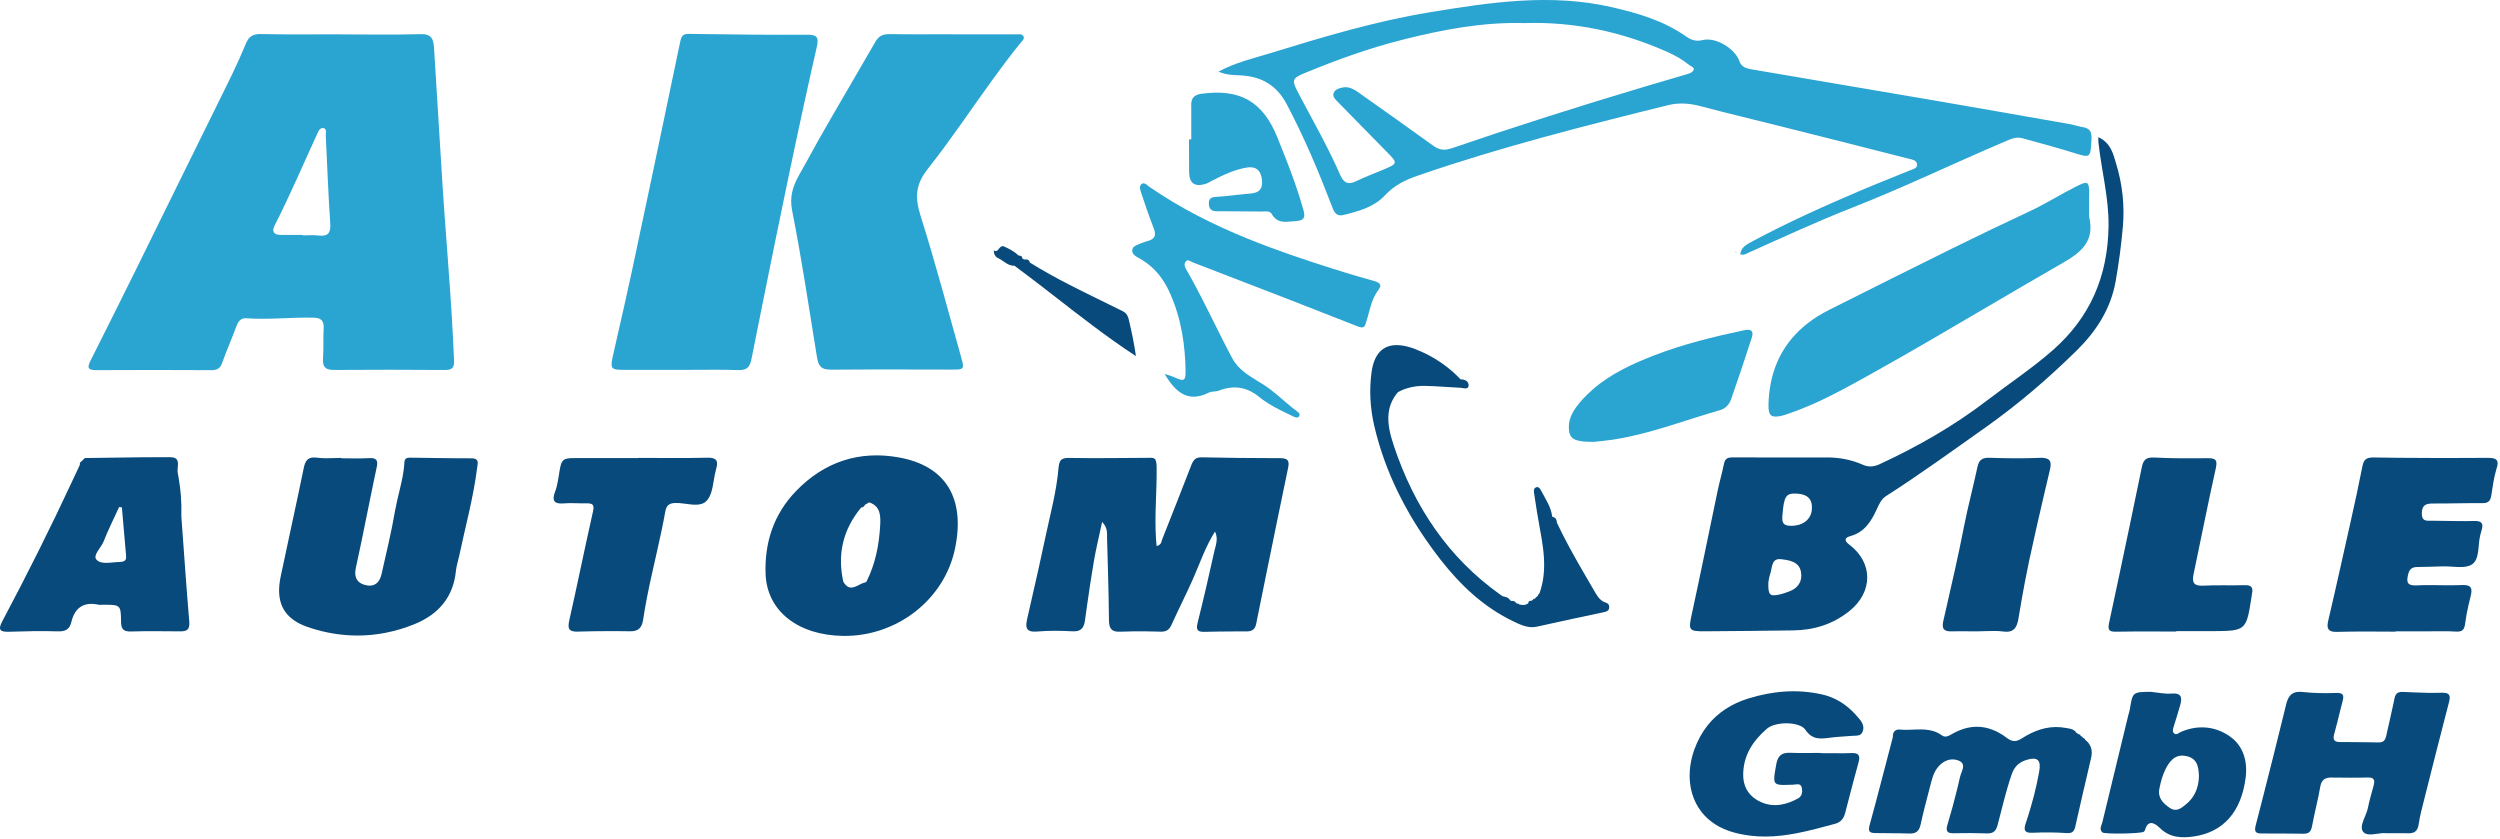 <svg xmlns="http://www.w3.org/2000/svg" width="834" height="280" viewBox="0 0 834 280" fill="none"><path d="M833.02 153.702C832.71 153.112 832.03 152.862 831.04 152.782C830.65 152.752 830.21 152.742 829.73 152.742C819.83 152.822 809.92 152.822 800.03 152.722C797.36 152.692 794.69 152.662 792.02 152.612C789.51 152.572 788.58 153.142 788.1 155.582C786.88 161.822 785.51 168.022 784.13 174.222C783.85 175.452 783.58 176.692 783.3 177.922C782.48 181.602 781.66 185.282 780.83 188.972C779.48 195.002 778.11 201.032 776.7 207.052C776.21 209.132 776.51 210.182 777.77 210.592C778.32 210.772 779.04 210.832 779.97 210.792C781 210.752 782.02 210.742 783.05 210.722C788.43 210.622 793.82 210.722 799.2 210.722V210.622C802.52 210.622 805.86 210.612 809.19 210.622C811.71 210.622 814.24 210.532 816.76 210.582C817.56 210.602 818.36 210.632 819.16 210.692C820.01 210.752 820.64 210.682 821.11 210.452C821.89 210.082 822.23 209.272 822.39 207.912C822.62 206.012 822.99 204.122 823.41 202.242C823.66 201.112 823.93 199.992 824.21 198.882C824.82 196.452 824.54 195.202 821.93 195.162C821.92 195.162 821.92 195.162 821.91 195.162C821.87 195.162 821.82 195.162 821.77 195.162C821.63 195.162 821.5 195.162 821.35 195.172C821.04 195.182 820.73 195.192 820.41 195.202C818.85 195.252 817.29 195.252 815.73 195.242C812.55 195.212 809.36 195.122 806.19 195.282C804.69 195.362 803.84 195.132 803.42 194.592C802.94 193.992 803.02 192.992 803.36 191.592C803.8 189.782 804.71 189.172 806.42 189.152C809.25 189.122 812.09 189.032 814.92 188.942C817.91 188.852 821.51 189.662 823.91 188.672C824.17 188.562 824.42 188.442 824.65 188.292C827.26 186.542 826.58 182.012 827.37 178.702C827.38 178.672 827.39 178.642 827.39 178.602C827.52 178.072 827.67 177.542 827.83 177.012C827.84 176.982 827.85 176.952 827.86 176.912C828.04 176.332 828.13 175.832 828.12 175.422C828.1 174.292 827.33 173.762 825.48 173.802C821.5 173.902 817.52 173.802 813.54 173.742C812.84 173.732 812.13 173.722 811.43 173.712C811.28 173.712 811.14 173.712 810.99 173.712C810.08 173.732 809.18 173.792 808.59 173.312C808.18 172.982 807.92 172.382 807.92 171.322C807.92 171.122 807.93 170.932 807.94 170.752C808.06 169.152 808.73 168.402 809.93 168.122C810.39 168.012 810.92 167.972 811.52 167.972C817.07 168.002 822.62 167.802 828.16 167.842C829.28 167.852 830.01 167.602 830.47 167.022C830.49 167.002 830.51 166.982 830.52 166.962C830.53 166.942 830.54 166.912 830.56 166.892C830.81 166.522 830.98 166.032 831.08 165.392C831.31 163.912 831.52 162.422 831.78 160.942C832.05 159.392 832.38 157.842 832.84 156.342C833.28 155.082 833.31 154.252 833.02 153.702Z" fill="#074A7B"></path><path d="M535.72 201.052C534.53 200.692 533.71 199.932 533.04 199.022C532.99 198.952 532.94 198.872 532.89 198.802C532.55 198.322 532.25 197.802 531.95 197.292C530.1 194.122 528.24 190.962 526.43 187.772C523.94 183.382 521.53 178.942 519.38 174.362C519.37 174.222 519.36 174.092 519.34 173.962C519.24 173.262 518.95 172.692 518.12 172.472L517.81 172.362C517.47 169.212 515.68 166.652 514.26 163.952C514.03 163.512 513.75 162.872 513.27 162.612C513.03 162.482 512.75 162.432 512.39 162.582C512.33 162.612 512.29 162.642 512.24 162.672C511.48 163.132 511.72 164.162 511.83 164.902C512.41 168.782 513.01 172.652 513.73 176.502C513.94 177.612 514.13 178.722 514.32 179.832C515 184.022 515.42 188.202 514.89 192.382C514.65 194.232 514.24 196.082 513.57 197.922C513.43 198.032 513.34 198.172 513.29 198.352L513.03 198.392L513.07 198.562C513.08 198.602 513.09 198.642 513.09 198.642C512.99 198.712 512.91 198.792 512.84 198.882C512.83 198.892 512.83 198.912 512.82 198.922C512.76 199.002 512.7 199.092 512.66 199.182L512.34 199.192C512.34 199.192 512.34 199.212 512.34 199.252L512.32 199.512C512.13 199.552 511.97 199.662 511.85 199.812L511.6 199.792L511.53 199.782C511.53 199.782 511.42 200.082 511.42 200.092C511.39 200.102 511.36 200.122 511.33 200.132C511.22 200.182 511.12 200.262 511.05 200.372C511.04 200.372 511.04 200.372 511.03 200.372C510.91 200.382 510.78 200.392 510.66 200.412C510.56 200.422 510.47 200.432 510.39 200.452C510.37 200.452 510.36 200.452 510.34 200.462C510.32 200.472 510.31 200.482 510.29 200.482C510.25 200.492 510.22 200.512 510.19 200.522C510.19 200.522 510.18 200.522 510.18 200.532L510.17 200.542C510.12 200.572 510.07 200.612 510.03 200.652C510.02 200.662 510 200.682 509.99 200.692C509.95 200.742 509.92 200.812 509.9 200.882C509.9 200.892 509.89 200.892 509.89 200.902V200.912C509.88 200.942 509.88 200.982 509.87 201.012C509.86 201.052 509.86 201.092 509.86 201.132C509.86 201.162 509.85 201.192 509.85 201.232C509.4 201.582 508.93 201.752 508.45 201.802C507.92 201.862 507.36 201.782 506.8 201.652L506.65 201.372L506.34 201.462C506.28 201.402 506.21 201.352 506.13 201.322C506.11 201.312 506.1 201.302 506.08 201.292C506 201.262 505.91 201.242 505.81 201.232C505.51 200.652 505.03 200.462 504.47 200.462C504.37 200.462 504.26 200.462 504.15 200.472C504.13 200.442 504.1 200.412 504.08 200.402C504.07 200.392 504.05 200.382 504.04 200.382C504.02 200.372 504 200.362 503.98 200.352C503.97 200.352 503.97 200.342 503.96 200.342C503.95 200.342 503.95 200.332 503.93 200.332C503.92 200.322 503.91 200.322 503.89 200.322C503.87 200.312 503.85 200.312 503.83 200.312H503.82C503.79 200.262 503.76 200.232 503.74 200.182C503.18 199.282 502.22 199.112 501.27 198.902L501.11 198.792C501.04 198.742 500.97 198.702 500.97 198.702C500.91 198.662 500.84 198.612 500.78 198.572C500.69 198.502 500.59 198.442 500.49 198.372C483.04 185.962 471.8 168.992 465.09 149.022C463.86 145.362 462.75 141.402 463.28 137.542C463.6 135.232 464.52 132.952 466.37 130.802C467.05 130.432 467.74 130.122 468.44 129.862C468.46 129.852 468.47 129.852 468.49 129.842C469.17 129.592 469.86 129.392 470.56 129.222C470.6 129.212 470.64 129.202 470.69 129.192C470.72 129.182 470.75 129.182 470.78 129.172C472.24 128.852 473.74 128.712 475.24 128.732C476.26 128.742 477.29 128.782 478.31 128.832C480.48 128.942 482.65 129.102 484.83 129.222C485.57 129.262 486.31 129.312 487.04 129.342C487.32 129.352 487.65 129.412 487.98 129.472C488.62 129.582 489.29 129.672 489.65 129.322C489.78 129.202 489.87 129.022 489.91 128.772C489.97 128.382 489.91 128.042 489.77 127.742C489.39 126.952 488.35 126.522 487.22 126.532C485.25 124.432 483.08 122.602 480.76 121.002C478.04 119.132 475.11 117.592 472.02 116.422C465.43 113.932 460.64 114.942 458.53 120.262C458.09 121.362 457.76 122.632 457.56 124.102C456.75 130.072 457.06 136.072 458.45 142.052C460.27 149.842 462.96 157.232 466.4 164.272C467.59 166.712 468.88 169.112 470.24 171.472C471.94 174.412 473.77 177.282 475.72 180.102C481.94 189.092 488.91 197.342 497.95 203.352C500.2 204.852 502.58 206.212 505.11 207.412C505.48 207.592 505.86 207.762 506.23 207.932C506.42 208.012 506.6 208.102 506.79 208.182C506.87 208.222 506.95 208.252 507.04 208.282C507.3 208.392 507.57 208.492 507.84 208.592C507.86 208.602 507.89 208.612 507.91 208.622C509.45 209.162 511.04 209.442 512.85 209.022C512.86 209.022 512.86 209.022 512.87 209.022C513.29 208.922 513.7 208.832 514.12 208.742C521.08 207.152 528.07 205.722 535.05 204.222C535.08 204.212 535.1 204.212 535.13 204.202C535.87 204.042 536.57 203.802 536.77 203.052C536.8 202.942 536.82 202.822 536.83 202.682C536.84 202.422 536.82 202.182 536.76 201.962C536.62 201.552 536.31 201.232 535.72 201.052Z" fill="#074A7B"></path><path d="M378.94 118.802C378.95 118.802 378.95 118.802 378.94 118.802C378.85 118.062 378.73 117.352 378.62 116.632C378.21 114.022 377.68 111.512 377.12 109.042C376.94 108.252 376.76 107.462 376.58 106.672C376.45 106.112 376.29 105.612 376.03 105.172C375.72 104.622 375.27 104.172 374.56 103.822C368.68 100.892 362.74 98.072 356.9 95.072C352.37 92.742 347.89 90.292 343.55 87.582C343.48 87.232 343.35 87.002 343.18 86.842C342.83 86.512 342.31 86.502 341.74 86.582C341.72 86.582 341.7 86.582 341.68 86.592C341.63 86.562 341.58 86.532 341.53 86.492C341.36 86.382 341.18 86.272 341.01 86.162C341.02 85.842 340.94 85.652 340.81 85.532C340.73 85.462 340.65 85.402 340.55 85.372C340.27 85.282 339.92 85.292 339.66 85.172C338.99 84.472 338.23 83.942 337.42 83.472C336.68 83.042 335.9 82.672 335.11 82.292C333.23 81.382 333.2 84.642 331.53 83.532C331.54 84.322 331.71 85.022 332.19 85.542C332.4 85.772 332.66 85.972 333.01 86.132C333.49 86.352 333.93 86.632 334.37 86.932C335.3 87.562 336.19 88.262 337.29 88.532C337.64 88.622 338.02 88.662 338.42 88.642C342.53 91.672 346.57 94.792 350.61 97.922C359.87 105.112 369.09 112.362 378.94 118.802Z" fill="#074A7B"></path><path d="M238.51 153.162C238.18 152.942 237.73 152.802 237.13 152.732C236.78 152.692 236.38 152.672 235.92 152.692C231.52 152.812 227.12 152.812 222.72 152.792C219.48 152.782 216.24 152.752 213 152.752V152.802C207.16 152.802 201.33 152.792 195.49 152.802C194.67 152.802 193.85 152.802 193.04 152.802C192.04 152.802 191.22 152.812 190.53 152.842C188.21 152.952 187.49 153.432 186.99 155.462C186.79 156.272 186.62 157.322 186.41 158.692C186.32 159.252 186.23 159.812 186.13 160.372C185.9 161.632 185.62 162.882 185.17 164.062C184.96 164.612 184.82 165.082 184.75 165.502C184.38 167.532 185.57 168.152 188.22 167.922C189.53 167.812 190.85 167.832 192.17 167.872C193.32 167.902 194.46 167.942 195.61 167.912C195.86 167.902 196.09 167.902 196.3 167.922C196.31 167.922 196.31 167.922 196.32 167.922C196.34 167.922 196.35 167.922 196.37 167.922C197.51 168.002 198.04 168.402 197.99 169.532C197.99 169.572 197.98 169.612 197.98 169.652C197.98 169.722 197.97 169.792 197.96 169.862C197.93 170.092 197.89 170.352 197.82 170.642C195.09 182.732 192.64 194.882 189.91 206.972C189.6 208.362 189.56 209.312 189.97 209.912C190.3 210.382 190.92 210.632 191.9 210.692C192.16 210.712 192.43 210.712 192.75 210.702C196.27 210.592 199.78 210.552 203.3 210.542C204.44 210.542 205.57 210.542 206.71 210.552C207.85 210.562 208.98 210.572 210.12 210.592C212.45 210.632 213.7 209.842 214.27 207.962C214.29 207.902 214.31 207.852 214.33 207.792C214.34 207.752 214.35 207.712 214.36 207.672C214.42 207.422 214.48 207.152 214.53 206.862C216.02 196.752 218.64 186.882 220.72 176.902C221.15 174.862 221.56 172.822 221.92 170.762C222.27 168.812 223 167.862 225.26 167.792C227.06 167.732 229.12 168.192 231.01 168.332C232.08 168.412 233.1 168.382 234 168.112C234.69 167.902 235.3 167.562 235.81 166.992C236.48 166.232 236.94 165.282 237.27 164.232C238.02 161.882 238.18 159.002 238.88 156.562C239.36 154.882 239.38 153.752 238.51 153.162Z" fill="#074A7B"></path><path d="M620.651 240.302C620.561 240.182 620.47 240.062 620.37 239.942C619.88 239.332 619.37 238.752 618.85 238.192C615.83 234.962 612.27 232.642 607.7 231.632C599.38 229.802 591.281 230.532 583.261 233.012C577.601 234.762 573.06 237.742 569.7 241.932C567.83 244.282 566.32 247.002 565.2 250.122C564.34 252.522 563.84 254.962 563.7 257.372C563.41 262.342 564.68 267.142 567.68 270.932C570.11 274.002 573.67 276.422 578.46 277.722C585.68 279.682 592.5 279.282 599.24 277.992C603.55 277.172 607.831 275.992 612.141 274.832C614.091 274.302 614.991 273.122 615.501 271.362C615.531 271.252 615.57 271.152 615.59 271.042C616.43 267.732 617.29 264.422 618.17 261.122C618.78 258.842 619.391 256.562 620.021 254.292C620.171 253.742 620.251 253.272 620.251 252.882C620.251 252.872 620.251 252.872 620.251 252.862C620.251 252.852 620.251 252.832 620.251 252.822C620.221 251.652 619.451 251.152 617.631 251.222C616.841 251.252 616.051 251.272 615.261 251.282C612.601 251.312 609.941 251.252 607.281 251.252V251.172C605.781 251.172 604.281 251.192 602.771 251.202C600.941 251.212 599.12 251.212 597.3 251.132C596.64 251.102 596.06 251.142 595.55 251.242C594.24 251.502 593.401 252.242 592.911 253.632C592.771 254.012 592.66 254.442 592.57 254.922C592.19 257.042 591.911 258.532 591.891 259.572C591.831 261.962 593.121 261.992 597.631 261.792C597.821 261.782 598.01 261.772 598.2 261.772C599.22 261.732 600.62 261.152 601.04 262.642C601.41 263.982 601.19 265.592 599.93 266.292C596.03 268.492 591.711 269.462 587.521 267.602C586.851 267.302 586.231 266.962 585.661 266.582C583.011 264.802 581.481 262.092 581.531 258.312C581.601 251.822 584.87 247.082 589.43 243.102C590.26 242.382 591.53 241.872 592.96 241.582C594.68 241.232 596.62 241.192 598.33 241.482C600.08 241.782 601.571 242.422 602.251 243.432C603.421 245.162 604.7 245.932 606.09 246.222H606.1C606.14 246.232 606.18 246.232 606.22 246.242C607.58 246.492 609.04 246.292 610.61 246.082C613.05 245.752 615.53 245.692 617.98 245.472C618.93 245.392 620.001 245.552 620.751 244.962C621.021 244.752 621.251 244.442 621.411 243.992C621.501 243.742 621.55 243.502 621.59 243.272C621.75 242.152 621.331 241.212 620.651 240.302Z" fill="#074A7B"></path><path d="M695.58 246.752L695.52 246.422C695.52 246.422 695.49 246.412 695.45 246.412C695.37 246.392 695.24 246.372 695.2 246.372C695.17 246.332 695.14 246.292 695.1 246.252C695.08 246.232 695.05 246.212 695.03 246.192C695.01 246.172 694.99 246.152 694.97 246.142L694.96 246.132C694.92 246.102 694.87 246.082 694.83 246.062C694.8 246.042 694.77 246.022 694.74 246.012L694.7 245.752C694.7 245.752 694.45 245.772 694.44 245.762C694.39 245.682 694.33 245.602 694.26 245.542C694.18 245.472 694.1 245.402 694 245.362L693.99 245.282L693.95 245.042C693.95 245.042 693.88 245.042 693.8 245.032L693.62 245.022C693.52 244.962 693.42 244.912 693.32 244.852C693.12 244.732 692.91 244.612 692.7 244.492C692.3 243.822 691.74 243.472 691.12 243.262C690.7 243.112 690.25 243.032 689.79 242.952C689.58 242.912 689.37 242.882 689.17 242.842C688.57 242.732 687.98 242.652 687.4 242.602C682.69 242.192 678.42 243.802 674.46 246.342C672.58 247.552 671.22 247.492 669.49 246.172C667.93 244.992 666.35 244.082 664.74 243.462C661.17 242.072 657.45 242.082 653.62 243.672C652.94 243.952 652.26 244.272 651.58 244.652C650.7 245.142 649.77 245.792 648.82 245.712C648.49 245.682 648.15 245.572 647.81 245.322C644.31 242.772 640.42 243.372 636.59 243.462C635.66 243.482 634.73 243.472 633.81 243.382C633.49 243.352 633.22 243.372 632.98 243.422C632.21 243.572 631.75 244.072 631.56 244.812C631.48 245.142 631.44 245.512 631.45 245.912C628.94 255.472 626.5 265.062 623.88 274.612C623.8 274.892 623.73 275.182 623.65 275.462C623.47 276.112 623.44 276.592 623.52 276.952V276.962C623.55 277.092 623.61 277.212 623.67 277.312C623.67 277.322 623.68 277.322 623.68 277.332C623.7 277.362 623.72 277.382 623.74 277.402C624.09 277.802 624.74 277.892 625.55 277.912C627.31 277.952 629.08 277.952 630.84 277.962C632.89 277.972 634.95 277.992 637 278.062C639.28 278.142 640.27 277.182 640.74 274.982C641.66 270.662 642.84 266.392 643.94 262.102C644.17 261.212 644.39 260.322 644.67 259.452C645.03 258.342 645.49 257.262 646.2 256.302C646.36 256.082 646.54 255.872 646.71 255.672C648.18 254.012 650.08 253.102 652.13 253.392C652.51 253.442 652.89 253.542 653.27 253.682C653.46 253.752 653.62 253.822 653.77 253.902C654.6 254.342 654.88 254.932 654.89 255.602C654.9 256.732 654.13 258.052 653.89 259.102C653.59 260.452 653.27 261.792 652.94 263.132C651.96 267.152 650.87 271.152 649.67 275.122C649.29 276.372 649.34 277.102 649.78 277.512C650.13 277.842 650.74 277.962 651.61 277.972C651.67 277.972 651.71 277.982 651.77 277.972C652.19 277.962 652.62 277.962 653.04 277.952C655.93 277.912 658.82 277.882 661.69 277.992C661.95 278.002 662.22 278.002 662.48 278.022C664.68 278.132 665.79 277.542 666.39 275.272C667.48 271.182 668.45 267.052 669.63 262.982C670.09 261.392 670.58 259.812 671.13 258.242C671.93 255.952 673.29 254.572 675.29 253.772C675.38 253.732 675.47 253.712 675.56 253.682C675.76 253.612 675.97 253.532 676.18 253.462C676.19 253.462 676.19 253.462 676.2 253.452C679.72 252.422 680.94 253.572 680.3 257.272C679.83 259.962 679.25 262.612 678.57 265.252C678.24 266.542 677.89 267.822 677.52 269.092C676.98 270.962 676.39 272.832 675.77 274.682C675.61 275.172 675.49 275.622 675.45 276.022C675.34 277.012 675.71 277.652 677.02 277.792C677.29 277.822 677.59 277.832 677.94 277.812C681.75 277.642 685.57 277.652 689.38 277.912C691.09 278.022 691.79 277.522 692.19 276.232C692.25 276.052 692.3 275.862 692.34 275.642C693.12 272.142 693.92 268.642 694.73 265.152C695.4 262.242 696.08 259.332 696.76 256.432C697.03 255.302 697.29 254.162 697.55 253.032C697.56 253.002 697.56 252.972 697.57 252.942C698.18 250.422 697.65 248.362 695.58 246.752Z" fill="#074A7B"></path><path d="M748.82 195.212C744.27 195.362 739.69 195.122 735.15 195.372C732.08 195.542 731.13 194.582 731.77 191.562C734.27 179.782 736.56 167.952 739.2 156.192C739.58 154.512 739.44 153.662 738.79 153.242C738.29 152.922 737.5 152.852 736.41 152.862C730.5 152.912 724.57 152.952 718.67 152.632C718.03 152.602 717.5 152.622 717.04 152.712C716.29 152.852 715.75 153.162 715.35 153.692C714.96 154.202 714.71 154.912 714.51 155.862C713.17 162.402 711.81 168.932 710.44 175.472C708.18 186.272 705.9 197.062 703.58 207.842C703.5 208.212 703.45 208.542 703.43 208.822C703.29 210.422 704.05 210.772 706.03 210.732C710.08 210.652 714.13 210.652 718.18 210.662C720.79 210.672 723.39 210.682 726 210.682V210.542C729.82 210.542 733.64 210.552 737.46 210.542C745.74 210.532 748.27 210.522 749.64 206.562C750.24 204.822 750.62 202.332 751.17 198.742C751.19 198.582 751.21 198.432 751.23 198.272C751.24 198.182 751.25 198.092 751.27 198.012C751.41 197.402 751.43 196.912 751.35 196.512C751.18 195.572 750.38 195.162 748.82 195.212Z" fill="#074A7B"></path><path d="M104.61 105.972C107.16 106.022 108.12 107.042 107.97 109.572C107.78 112.892 107.99 116.232 107.76 119.542C107.55 122.392 108.52 123.432 111.45 123.412C123.78 123.312 136.11 123.342 148.45 123.422C150.88 123.432 151.57 122.652 151.47 120.172C150.6 98.543 148.49 76.993 147.23 55.392C146.47 42.252 145.56 29.113 144.79 15.982C144.62 13.033 143.94 11.283 140.29 11.393C131.41 11.652 122.53 11.473 113.65 11.473V11.443C104.77 11.443 95.89 11.582 87.01 11.352C84.27 11.283 82.93 12.312 82.01 14.582C79.31 21.183 76.11 27.542 72.95 33.932C63.57 52.852 54.3 71.832 44.95 90.763C40.11 100.572 35.2 110.352 30.29 120.132C29.3 122.112 28.77 123.502 32.04 123.482C44.86 123.382 57.69 123.432 70.52 123.482C72.36 123.492 73.44 122.952 74.1 121.082C75.53 117.042 77.28 113.102 78.77 109.072C79.38 107.422 80.19 106.032 82.09 106.172C89.59 106.712 97.1 105.802 104.61 105.972ZM93.55 78.362C91.34 78.332 90.6 77.202 91.6 75.242C96.69 65.282 101.06 54.992 105.74 44.842C106.16 43.912 106.66 42.462 107.95 42.742C109.13 43.012 108.63 44.413 108.68 45.322C109.18 55.032 109.49 64.752 110.17 74.442C110.4 77.772 109.43 78.962 106.13 78.562C104.43 78.352 102.69 78.522 100.96 78.522V78.382C98.49 78.373 96.01 78.403 93.55 78.362Z" fill="#2AA4D1"></path><path d="M429.22 34.712C434.99 45.602 439.77 56.912 444.17 68.392C444.89 70.262 445.48 72.372 448.16 71.722C453.2 70.482 458.37 69.102 461.98 65.202C465.07 61.852 468.8 60.022 472.88 58.622C500.26 49.152 528.32 42.052 556.41 35.092C560.05 34.192 563.68 34.442 567.36 35.432C576.16 37.782 585.03 39.862 593.86 42.092C608.18 45.692 622.5 49.292 636.81 52.962C637.91 53.242 639.53 53.442 639.53 54.972C639.52 56.252 638.03 56.472 637.06 56.872C631.73 59.092 626.33 61.162 621.02 63.422C608.62 68.712 596.31 74.212 584.43 80.602C582.71 81.532 580.79 82.462 580.55 84.862C581.84 85.232 582.66 84.592 583.54 84.192C594.92 79.092 606.23 73.852 617.85 69.302C635.03 62.562 651.65 54.522 668.64 47.302C670.56 46.492 672.46 45.502 674.65 46.112C680.21 47.662 685.8 49.122 691.32 50.842C697.5 52.772 697.35 52.872 697.72 46.452C697.85 44.042 697.21 42.762 694.77 42.402C693.44 42.202 692.15 41.712 690.82 41.472C675.81 38.832 660.81 36.182 645.79 33.602C625.39 30.102 605 26.662 584.6 23.182C582.77 22.862 580.99 22.532 580.24 20.362C578.8 16.212 572.34 12.292 568.03 13.362C565.76 13.922 564.21 13.362 562.57 12.212C555.06 6.942 546.51 4.412 537.69 2.392C517.29 -2.288 497.09 0.782 477 4.092C458.9 7.062 441.29 12.342 423.77 17.742C418.09 19.492 412.23 20.812 406.49 23.892C409.32 25.122 411.77 25.022 414.16 25.162C420.94 25.582 425.91 28.472 429.22 34.712ZM435.25 24.372C445.96 19.952 456.83 16.022 468.08 13.202C481.24 9.902 494.53 7.312 508.53 7.702C524.98 7.172 540.99 10.512 556.3 17.362C558.77 18.472 561.13 19.772 563.24 21.482C563.87 21.992 565.1 22.512 565.06 22.952C564.98 23.942 563.96 24.422 562.94 24.702C558.09 26.102 553.26 27.542 548.42 28.982C526.96 35.382 505.62 42.172 484.44 49.412C482.05 50.232 480.25 50.132 478.27 48.712C470.19 42.892 462.07 37.122 453.93 31.372C452.13 30.102 450.29 28.682 447.87 29.192C446.68 29.442 445.33 29.822 444.89 31.092C444.48 32.292 445.48 33.162 446.24 33.942C451.66 39.492 457.09 45.022 462.52 50.552C466.41 54.502 466.41 54.532 461.19 56.712C458.24 57.952 455.23 59.072 452.36 60.472C449.74 61.752 448.25 61.002 447.14 58.462C442.96 48.882 437.73 39.832 432.89 30.592C430.9 26.732 431.09 26.092 435.25 24.372Z" fill="#2AA4D1"></path><path d="M254.4 101.252C257.26 87.072 260.14 72.912 263.1 58.752C263.98 54.552 264.87 50.342 265.76 46.142C267.28 39.022 268.84 31.912 270.42 24.802C271.11 21.702 271.81 18.612 272.51 15.512C272.57 15.242 272.62 14.992 272.66 14.752C273.09 12.142 272.13 11.562 269.21 11.582C257.52 11.642 245.84 11.552 234.15 11.362C232.77 11.342 231.39 11.322 230 11.302C228.97 11.282 228.31 11.422 227.86 11.802C227.73 11.902 227.62 12.032 227.53 12.172C227.27 12.562 227.09 13.092 226.94 13.812C225 23.172 223.03 32.522 221.07 41.882C219.75 48.172 218.42 54.472 217.1 60.762C215 70.712 212.89 80.662 210.77 90.602C209.98 94.302 209.16 97.992 208.33 101.682C207.23 106.562 206.12 111.432 205.01 116.312C204.83 117.092 204.65 117.882 204.48 118.662C204.47 118.712 204.46 118.752 204.45 118.802C203.81 121.662 203.77 122.762 205.16 123.162C205.24 123.182 205.34 123.202 205.43 123.222C205.48 123.232 205.53 123.242 205.58 123.252C205.61 123.262 205.65 123.262 205.68 123.262C206.28 123.352 207.07 123.382 208.09 123.382C214.38 123.392 220.67 123.382 226.96 123.382V123.392C231.04 123.392 235.13 123.332 239.21 123.342C241.54 123.352 243.87 123.372 246.2 123.462C246.65 123.482 247.05 123.462 247.42 123.422C248.62 123.292 249.38 122.842 249.9 122.022C250.27 121.442 250.52 120.672 250.71 119.692C251.92 113.552 253.16 107.402 254.4 101.252Z" fill="#2AA4D1"></path><path d="M307.08 71.922C306.86 71.232 306.68 70.572 306.52 69.932C305.27 64.902 305.83 60.982 309.54 56.292C317.09 46.772 323.83 36.632 330.96 26.782C334.04 22.522 337.2 18.312 340.52 14.232C340.62 14.112 340.73 13.992 340.84 13.862C341.32 13.332 341.83 12.752 341.37 12.012C340.97 11.372 340.23 11.402 339.54 11.442C339.35 11.452 339.16 11.462 338.98 11.462C331.83 11.432 324.68 11.452 317.52 11.452V11.422C310.61 11.422 303.71 11.512 296.8 11.372C296.39 11.362 296.01 11.392 295.66 11.432C294.06 11.622 292.95 12.342 292.02 13.962C287.15 22.462 282.13 30.902 277.24 39.392C274.29 44.512 271.38 49.652 268.57 54.842C267.39 57.022 266.06 59.082 265.12 61.382C264.78 62.212 264.5 63.082 264.29 63.992C263.88 65.832 263.78 67.862 264.25 70.232C267.47 86.482 269.91 102.932 272.57 119.312C272.72 120.262 272.95 121.002 273.26 121.582C273.27 121.602 273.28 121.632 273.29 121.652C273.3 121.672 273.31 121.682 273.32 121.702C273.99 122.822 275.05 123.252 276.74 123.312C276.93 123.322 277.13 123.322 277.34 123.322C285.36 123.252 293.37 123.252 301.39 123.262C306.69 123.272 311.99 123.292 317.3 123.292C318.67 123.292 319.62 123.292 320.25 123.162C321.64 122.872 321.43 121.952 320.61 119.042C316.19 103.322 312 87.502 307.08 71.922Z" fill="#2AA4D1"></path><path d="M427.62 152.863C427.49 152.853 427.36 152.842 427.21 152.842C426.28 152.842 425.34 152.832 424.41 152.832C420.61 152.822 416.81 152.802 413 152.762C408.98 152.722 404.96 152.653 400.95 152.563C400.45 152.553 400.02 152.593 399.65 152.693C398.92 152.883 398.42 153.293 398.03 153.913C397.83 154.233 397.65 154.602 397.48 155.032C394.29 163.292 391.02 171.532 387.77 179.762C387.72 179.902 387.67 180.043 387.63 180.193C387.48 180.733 387.35 181.323 386.8 181.743C386.57 181.923 386.26 182.063 385.84 182.163C385.76 181.403 385.7 180.633 385.65 179.873C385.11 171.773 385.98 163.713 385.85 155.683C385.8 152.393 384.87 152.723 382.8 152.733C378.43 152.763 374.05 152.802 369.68 152.822C365.3 152.842 360.92 152.832 356.54 152.762C354.98 152.732 354.12 153.082 353.65 153.892C353.62 153.942 353.6 154.012 353.57 154.072C353.35 154.542 353.21 155.123 353.15 155.873C352.5 163.743 350.42 171.353 348.78 179.043C348.01 182.693 347.21 186.332 346.41 189.962C345.35 194.732 344.27 199.493 343.17 204.253C343.01 204.963 342.85 205.673 342.68 206.373C342.66 206.473 342.64 206.562 342.62 206.652C342.21 208.532 342.24 209.842 343.4 210.402C343.41 210.412 343.42 210.413 343.43 210.423C343.49 210.453 343.56 210.473 343.63 210.493C343.69 210.513 343.74 210.543 343.81 210.563C343.85 210.573 343.91 210.582 343.96 210.592C344.06 210.612 344.15 210.642 344.26 210.652C344.28 210.652 344.31 210.653 344.34 210.663C344.8 210.723 345.36 210.733 346.03 210.673C349.95 210.333 353.93 210.403 357.86 210.603C358.19 210.623 358.49 210.612 358.76 210.592C359.55 210.532 360.14 210.312 360.6 209.952C361.06 209.592 361.39 209.093 361.61 208.443C361.75 208.043 361.85 207.592 361.93 207.082C362.19 205.202 362.45 203.332 362.72 201.452C363.39 196.752 364.09 192.053 364.89 187.373C365.62 183.073 366.67 178.833 367.67 174.113C367.71 174.153 367.74 174.193 367.78 174.233C369.61 176.203 369.27 177.973 369.32 179.623C369.43 183.463 369.54 187.312 369.64 191.152C369.78 196.412 369.9 201.673 369.95 206.933C369.98 209.733 370.83 210.883 373.8 210.733C375.26 210.663 376.72 210.633 378.18 210.613C380.76 210.583 383.34 210.623 385.91 210.693C386.31 210.703 386.71 210.712 387.11 210.722C388.03 210.752 388.75 210.622 389.33 210.282C389.94 209.932 390.41 209.352 390.8 208.472C393.12 203.322 395.7 198.283 397.99 193.113C400.29 187.913 402.08 182.473 405.33 177.313C405.92 178.573 405.97 179.732 405.82 180.832C405.7 181.712 405.44 182.562 405.23 183.382C405.18 183.582 405.13 183.782 405.09 183.972C403.34 191.882 401.52 199.782 399.55 207.642C399.13 209.302 399.18 210.263 400.25 210.623C400.26 210.623 400.27 210.632 400.29 210.632C400.3 210.632 400.31 210.632 400.32 210.642C400.69 210.752 401.17 210.802 401.78 210.782C403.46 210.732 405.15 210.703 406.83 210.683C408.5 210.663 410.17 210.642 411.83 210.642C413.16 210.642 414.5 210.642 415.83 210.642C415.92 210.642 416.01 210.632 416.1 210.632C417.8 210.572 418.7 209.912 419.08 208.012C420.1 202.912 421.15 197.812 422.18 192.712C423.42 186.632 424.66 180.552 425.91 174.472C427.18 168.292 428.45 162.113 429.74 155.943C430.18 153.763 429.61 152.963 427.62 152.863Z" fill="#074A7B"></path><path d="M616.99 181.752C615.21 180.402 615.19 179.422 617.34 178.822C622.01 177.522 624.22 173.942 626.07 169.932C626.83 168.262 627.54 166.552 629.2 165.482C640.59 158.182 651.52 150.252 662.56 142.442C673.38 134.782 683.28 126.242 692.69 117.022C699.24 110.602 704.12 103.102 705.76 93.942C706.85 87.852 707.66 81.682 708.2 75.502C708.81 68.462 708.01 61.442 705.97 54.692C704.99 51.452 704.23 47.712 700.02 45.763C700.02 46.663 699.99 47.012 700.03 47.372C701 56.762 703.55 65.882 703.41 75.513C703.15 92.183 697.32 105.852 684.76 116.872C677.88 122.902 670.29 127.912 663.07 133.452C651.88 142.032 639.78 148.962 627.03 154.862C625.11 155.752 623.34 155.892 621.37 155.012C617.6 153.342 613.6 152.602 609.49 152.602C599 152.582 588.52 152.642 578.03 152.592C576.42 152.582 575.49 152.932 575.14 154.632C574.52 157.642 573.67 160.602 573.03 163.602C570.13 177.422 567.35 191.272 564.34 205.082C563.23 210.142 563.36 210.632 568.6 210.602C578.46 210.552 588.33 210.422 598.2 210.302C605.19 210.212 611.5 208.242 617.03 203.792C624.83 197.492 624.92 187.752 616.99 181.752ZM596.75 197.352C595.82 197.682 594.91 198.042 593.96 198.262C590.35 199.082 589.81 198.622 589.93 194.232C590.03 193.782 590.15 192.542 590.55 191.412C591.27 189.402 590.84 186.122 594.23 186.552C596.9 186.892 600.2 187.332 600.81 190.812C601.36 193.932 599.85 196.252 596.75 197.352ZM604.45 169.822C604.24 173.432 601.18 175.662 596.82 175.382C594.58 175.242 594.47 173.782 594.61 172.002C595.1 165.562 595.77 164.482 599.32 164.662C603.03 164.862 604.65 166.492 604.45 169.822Z" fill="#074A7B"></path><path d="M158.79 153.212C158.46 153.012 157.98 152.892 157.25 152.892C154.1 152.902 150.96 152.872 147.81 152.822C147.42 152.812 147.02 152.812 146.63 152.812C144.21 152.782 141.8 152.742 139.38 152.712C138.55 152.702 137.72 152.692 136.9 152.682C136.86 152.682 136.81 152.682 136.77 152.682C136.17 152.682 135.65 152.742 135.31 153.092C135.08 153.322 134.94 153.672 134.91 154.222C134.68 158.632 133.43 162.852 132.46 167.132C132.21 168.252 131.97 169.362 131.77 170.492C130.58 177.522 128.86 184.452 127.31 191.422C127.05 192.592 126.62 193.542 126.01 194.222C125.33 194.972 124.43 195.382 123.27 195.372C122.79 195.362 122.27 195.282 121.7 195.122C120.09 194.662 119.17 193.832 118.76 192.702C118.43 191.772 118.44 190.642 118.73 189.362C120.04 183.482 121.2 177.572 122.41 171.672C122.74 170.072 123.06 168.472 123.39 166.872C124.14 163.172 124.89 159.472 125.69 155.782C126.18 153.512 125.53 152.672 123.11 152.832C122.23 152.892 121.34 152.912 120.46 152.922C118.26 152.952 116.06 152.882 113.86 152.882V152.762C112.23 152.762 110.58 152.862 108.95 152.872C107.87 152.872 106.79 152.832 105.73 152.682C103.1 152.322 102.09 153.292 101.53 155.312C101.46 155.572 101.39 155.842 101.33 156.142C100.75 158.952 100.16 161.762 99.57 164.572C97.63 173.792 95.64 183.002 93.66 192.212C92.86 195.932 92.91 199.102 93.9 201.722C94.68 203.782 96.05 205.502 98.04 206.902C99.31 207.792 100.81 208.542 102.6 209.162C111.22 212.122 119.93 212.782 128.52 211.122C131.83 210.482 135.12 209.512 138.38 208.172C146.21 204.962 151.23 199.262 152.09 190.462C152.26 188.762 152.84 187.112 153.19 185.432C155.24 175.682 157.92 166.062 159.16 156.152C159.32 154.972 159.68 153.772 158.79 153.212Z" fill="#074A7B"></path><path d="M696.95 64.632C696.95 64.593 696.96 64.562 696.96 64.522C696.94 61.282 696.63 60.483 694.46 61.343C694.04 61.502 693.56 61.722 693 62.013C687.61 64.692 682.5 67.963 677.05 70.502C668.41 74.532 659.83 78.672 651.28 82.873C637.53 89.632 623.86 96.543 610.16 103.392C609.47 103.732 608.81 104.102 608.15 104.472C598.63 109.822 592.62 117.722 590.67 128.132C590.26 130.312 590.01 132.592 589.97 134.992C589.95 135.882 589.99 136.592 590.11 137.162C590.11 137.182 590.12 137.202 590.12 137.232C590.13 137.252 590.13 137.272 590.14 137.302C590.54 138.982 591.69 139.272 594.31 138.722C595.15 138.542 595.95 138.212 596.77 137.942C599.4 137.052 601.96 136.032 604.48 134.932C611.43 131.892 618.05 128.172 624.66 124.482C637.86 117.122 650.88 109.462 663.9 101.812C671.97 97.073 680.05 92.343 688.17 87.692C694.77 83.912 698.8 80.172 696.93 72.293C696.93 69.832 696.93 67.373 696.93 64.912C696.93 64.802 696.94 64.713 696.95 64.632Z" fill="#2AA4D1"></path><path d="M299.85 152.592C286.7 150.232 275.03 154.002 265.54 163.832C258.04 171.602 255.03 181.102 255.4 191.452C255.85 203.962 266.4 211.982 281.4 212.142C299.11 212.332 315.15 200.082 318.64 182.792C321.99 166.292 315.65 155.442 299.85 152.592ZM288.81 194.262C286.31 194.622 283.71 198.152 281.32 194.052C279.28 184.832 281.24 176.562 287.31 169.292C287.93 169.272 288.32 168.932 288.56 168.382C289.03 168.112 289.51 167.852 289.98 167.592C293.78 168.892 293.79 172.112 293.63 175.202C293.28 181.752 292.04 188.122 289.04 194.052L288.81 194.262Z" fill="#074A7B"></path><path d="M60.49 172.193C60.5 172.043 60.5 171.882 60.5 171.732C60.56 169.572 60.5 167.422 60.33 165.282C60.24 164.182 60.13 163.093 59.98 162.003C59.86 161.123 59.73 160.232 59.58 159.352C59.48 158.752 59.37 158.142 59.26 157.542C59.26 157.542 59.26 157.542 59.26 157.532C59.09 155.872 60.1 153.432 58.18 152.732C57.85 152.612 57.45 152.542 56.92 152.532C55.86 152.522 54.8 152.522 53.74 152.522C52.88 152.522 52.02 152.532 51.17 152.532C50.34 152.532 49.51 152.532 48.69 152.542C48.62 152.542 48.54 152.542 48.47 152.542C48 152.542 47.52 152.552 47.05 152.552C46.76 152.552 46.46 152.562 46.17 152.562C40.71 152.622 35.24 152.712 29.77 152.782C29.28 152.792 28.78 152.792 28.29 152.802C27.93 153.172 27.56 153.552 27.19 153.922C27.12 153.952 27.08 153.992 27.02 154.032C26.76 154.202 26.64 154.432 26.62 154.712C26.62 154.762 26.62 154.822 26.63 154.872C26.63 154.942 26.63 155.002 26.64 155.072C25.8 156.852 24.97 158.622 24.14 160.412C16.78 176.232 8.96 191.832 0.77 207.242C-0.79 210.182 0.05 210.843 3.02 210.753C8.44 210.583 13.87 210.432 19.28 210.622C21.83 210.702 23.23 209.952 23.8 207.522C24.96 202.662 27.98 200.662 32.94 201.742C33.41 201.842 33.92 201.742 34.41 201.742C40.18 201.752 40.33 201.752 40.38 207.382C40.41 209.952 41.22 210.732 43.75 210.662C49.17 210.492 54.6 210.582 60.02 210.622C62.23 210.642 63.37 210.152 63.15 207.472C62.15 195.732 61.36 183.963 60.49 172.193ZM40.7 187.382C40.46 187.412 40.21 187.482 39.97 187.482C37.3 187.482 33.85 188.492 32.22 186.742C30.82 185.252 33.69 182.802 34.52 180.722C36.08 176.792 37.98 172.982 39.74 169.132C40.04 169.172 40.35 169.222 40.66 169.262C41.13 174.702 41.62 180.142 42.08 185.592C42.16 186.572 41.78 187.252 40.7 187.382Z" fill="#074A7B"></path><path d="M814.45 231.102C811.23 231.212 807.99 231.112 804.77 230.962C803.81 230.922 802.85 230.872 801.89 230.832C800.17 230.752 799.17 231.062 798.8 233.012C798.7 233.532 798.59 234.052 798.48 234.572C797.82 237.782 797.03 240.962 796.34 244.162C796.26 244.522 796.18 244.882 796.1 245.252C796.08 245.352 796.05 245.442 796.03 245.542C795.87 246.192 795.66 246.722 795.3 247.092C794.91 247.482 794.36 247.692 793.51 247.672C791.55 247.632 789.59 247.612 787.63 247.592C785.28 247.572 782.92 247.562 780.57 247.542C780.44 247.542 780.32 247.532 780.21 247.532H780.2C780.16 247.532 780.12 247.522 780.08 247.522C779.33 247.452 778.88 247.212 778.66 246.812C778.45 246.432 778.45 245.912 778.59 245.262C778.63 245.082 778.67 244.902 778.73 244.702C779.44 242.222 780.03 239.702 780.65 237.192C780.91 236.122 781.18 235.062 781.47 234.002C781.49 233.932 781.5 233.872 781.52 233.802C782 231.952 781.73 231.072 779.33 231.162C775.64 231.302 771.92 231.262 768.25 230.852C765.22 230.512 763.77 231.532 762.94 234.002C762.84 234.302 762.75 234.622 762.66 234.972C762.45 235.852 762.23 236.742 762.01 237.622C759.64 247.322 757.21 257.012 754.73 266.692C753.99 269.572 753.25 272.442 752.51 275.312C751.99 277.312 752.37 278.052 754.4 278.052C759.08 278.052 763.77 278.062 768.45 278.132C768.88 278.142 769.24 278.092 769.55 278.012C769.9 277.922 770.2 277.762 770.43 277.542C770.78 277.212 771.02 276.732 771.18 276.102C771.22 275.942 771.26 275.772 771.3 275.582C771.37 275.162 771.47 274.742 771.55 274.322C772.31 270.402 773.34 266.522 774.01 262.592C774.32 260.782 775.04 259.822 776.45 259.512C776.81 259.432 777.19 259.392 777.64 259.392C779.87 259.412 782.11 259.442 784.34 259.442C786.18 259.442 788.01 259.432 789.84 259.372C790.18 259.362 790.47 259.382 790.72 259.412C791.47 259.522 791.86 259.842 791.99 260.352C792.1 260.782 792.04 261.342 791.85 262.042C791.18 264.522 790.43 267.002 789.93 269.522C789.59 271.242 788.48 273.182 788.05 274.852C787.79 275.862 787.79 276.772 788.34 277.472C789.32 278.732 791.36 278.382 793.31 278.112C794.29 277.972 795.26 277.852 796.06 277.962C798.14 277.962 799.97 277.922 801.74 277.952C802.2 277.962 802.66 277.962 803.12 277.982C803.41 277.992 803.67 277.982 803.93 277.972C804.39 277.942 804.8 277.862 805.16 277.722C805.8 277.462 806.26 276.972 806.56 276.202C806.69 275.862 806.8 275.492 806.86 275.042C807.27 272.142 808.06 269.282 808.78 266.422C811.48 255.712 814.18 244.992 816.97 234.302C817.62 231.892 817.17 231.012 814.45 231.102Z" fill="#074A7B"></path><path d="M458.1 99.732C458.56 98.672 459.12 97.642 459.86 96.682C460.27 96.142 460.46 95.703 460.46 95.332C460.47 94.522 459.59 94.062 458.35 93.722C455.18 92.852 452.029 91.932 448.889 90.972C447.439 90.532 446 90.082 444.56 89.622C434.94 86.582 425.41 83.362 416.12 79.582C404.75 74.953 393.77 69.462 383.5 62.372C383.4 62.302 383.299 62.232 383.199 62.152C382.699 61.742 382.16 61.242 381.61 61.162H381.6C381.38 61.132 381.16 61.172 380.94 61.312C380.67 61.482 380.5 61.692 380.4 61.942C380.38 61.982 380.38 62.032 380.37 62.072C380.35 62.152 380.32 62.232 380.31 62.322C380.31 62.342 380.31 62.362 380.31 62.372C380.28 62.692 380.33 63.032 380.41 63.362C380.49 63.712 380.609 64.052 380.699 64.342C381.999 68.312 383.37 72.252 384.88 76.142C384.96 76.353 385.03 76.552 385.09 76.742C385.34 77.592 385.38 78.302 385.13 78.882C384.84 79.552 384.17 80.043 383.02 80.362C382.6 80.483 382.169 80.603 381.759 80.733C381.359 80.862 380.96 81.012 380.58 81.192C380.27 81.342 379.92 81.472 379.58 81.612C378.72 81.953 377.89 82.362 377.74 83.292C377.66 83.782 377.76 84.182 377.96 84.532C378.32 85.162 379.03 85.592 379.72 85.972C379.86 86.052 380.01 86.132 380.15 86.212C383.59 88.142 386.26 90.762 388.28 93.982C388.81 94.822 389.3 95.682 389.74 96.602C390.95 99.102 391.92 101.662 392.71 104.252C394.03 108.592 394.809 113.042 395.199 117.572C395.369 119.502 395.47 121.442 395.5 123.402C395.53 124.742 395.48 125.632 395.25 126.152C395.08 126.542 394.81 126.732 394.38 126.732C393.78 126.732 392.89 126.382 391.56 125.782C390.69 125.382 389.74 125.152 388.52 124.742C392.12 130.832 396.3 134.502 403.34 130.942C403.38 130.922 403.43 130.912 403.47 130.892C404.31 130.542 405.36 130.662 406.27 130.422C406.38 130.392 406.48 130.362 406.58 130.322C407.27 130.052 407.94 129.842 408.61 129.672C412.11 128.792 415.36 129.272 418.43 131.232C418.95 131.562 419.47 131.942 419.98 132.362C420.4 132.702 420.82 133.032 421.25 133.342C423.87 135.242 426.76 136.682 429.68 138.082C430.25 138.352 430.82 138.622 431.38 138.902C431.46 138.942 431.53 138.972 431.61 139.012C432.04 139.212 432.5 139.392 432.91 139.242C432.96 139.222 433.01 139.192 433.05 139.162C433.16 139.092 433.28 139.012 433.38 138.872C433.81 138.292 433.34 137.692 432.83 137.332C432.17 136.852 431.53 136.352 430.9 135.842C427.74 133.292 424.84 130.422 421.37 128.232C420.88 127.922 420.389 127.622 419.889 127.322C416.499 125.242 413.03 123.172 411.08 119.522C409.81 117.142 408.58 114.752 407.37 112.342C405.28 108.192 403.24 104.012 401.12 99.872C399.37 96.452 397.57 93.052 395.63 89.733C395.37 89.293 395.2 88.802 395.19 88.332C395.19 88.282 395.18 88.232 395.19 88.182C395.19 88.142 395.2 88.112 395.21 88.082C395.22 88.013 395.22 87.942 395.24 87.882C395.29 87.682 395.379 87.492 395.509 87.312C396.169 86.412 396.94 87.072 397.63 87.402C397.69 87.432 397.75 87.463 397.81 87.483C400.92 88.683 404.029 89.882 407.139 91.082C422.409 96.963 437.68 102.842 452.9 108.872C455.14 109.762 455.27 108.892 455.78 107.332C456.19 106.082 456.52 104.802 456.87 103.532C457.2 102.192 457.59 100.942 458.1 99.732Z" fill="#2AA4D1"></path><path d="M743.93 245.702C739.07 242.262 733.19 241.672 727.43 244.222C726.77 244.512 726.16 245.232 725.44 244.772C724.56 244.192 724.9 243.232 725.14 242.412C725.84 240.062 726.63 237.732 727.28 235.362C727.95 232.922 727.97 231.072 724.4 231.372C722.12 231.562 719.78 231.012 717.46 230.792C711.44 230.852 711.45 230.853 710.5 236.693C710.4 237.303 710.18 237.872 710.03 238.472C707.13 250.402 704.22 262.342 701.35 274.282C701.08 275.392 700.17 276.593 701.36 277.693C702.09 278.343 714.52 278.102 715.18 277.462C715.36 277.302 715.53 277.082 715.59 276.852C716.74 272.832 719.39 275.102 720.55 276.242C723.89 279.502 727.8 279.622 731.86 279.042C741.78 277.602 747.7 270.742 749.14 259.482C749.86 253.912 748.34 248.812 743.93 245.702ZM729.27 268.302C727.61 269.672 725.97 271.032 723.74 269.452C721.56 267.912 719.76 266.132 720.37 263.102C720.83 260.812 721.41 258.582 722.47 256.482C724.3 252.822 726.55 251.492 729.67 252.302C733.19 253.222 733.41 256.062 733.57 258.872C733.47 262.692 732.23 265.872 729.27 268.302Z" fill="#074A7B"></path><path d="M680.59 152.733C674.93 152.983 669.25 152.902 663.59 152.712C661.06 152.622 660.12 153.643 659.64 155.943C658.26 162.463 656.51 168.902 655.23 175.462C653.35 185.102 651.16 194.692 648.95 204.272C648.73 205.232 648.51 206.192 648.29 207.152C648.25 207.342 648.21 207.522 648.18 207.702C647.8 210.002 648.78 210.693 651.15 210.623C651.81 210.603 652.46 210.592 653.12 210.592C655.54 210.572 657.97 210.613 660.39 210.613C660.39 210.603 660.39 210.602 660.39 210.592C662.21 210.592 664.05 210.453 665.87 210.493C666.64 210.513 667.4 210.553 668.15 210.663C671.81 211.193 672.86 209.372 673.37 206.262C674.03 202.282 674.72 198.302 675.47 194.332C675.93 191.902 676.41 189.473 676.93 187.043C678.47 179.873 680.1 172.722 681.77 165.582C681.99 164.642 682.21 163.702 682.43 162.762C682.89 160.792 683.35 158.823 683.82 156.863C684.39 154.473 684.18 153.162 682.22 152.832C681.77 152.722 681.23 152.703 680.59 152.733Z" fill="#074A7B"></path><path d="M573.83 136.822C573.84 136.822 573.85 136.812 573.85 136.812C575.82 136.243 576.95 134.753 577.56 133.003C579.91 126.283 582.18 119.533 584.36 112.753C584.91 111.053 584.67 110.042 583.12 110.022C582.76 110.022 582.33 110.072 581.82 110.172C571.69 112.332 561.64 114.773 551.96 118.503C548.22 119.943 544.55 121.502 541.05 123.362C537.61 125.192 534.34 127.292 531.38 129.882C530 131.082 528.68 132.382 527.44 133.802C525.23 136.342 523.29 139.152 523.36 142.632C523.38 143.362 523.45 143.992 523.6 144.532C523.84 145.392 524.3 146.003 525.03 146.443C525.58 146.763 526.29 146.992 527.18 147.142C528.33 147.332 529.78 147.412 531.63 147.412C532.58 147.302 533.54 147.212 534.5 147.112C535.62 146.992 536.75 146.862 537.86 146.702C539.99 146.382 542.1 145.982 544.19 145.512C554.27 143.282 563.93 139.622 573.83 136.822Z" fill="#2AA4D1"></path><path d="M396.68 56.142C396.69 56.612 396.69 57.082 396.7 57.552C396.77 61.102 398.5 62.372 401.92 61.422C401.94 61.412 401.96 61.412 401.97 61.412C401.98 61.412 401.99 61.402 402 61.402C402.92 61.142 403.76 60.582 404.62 60.142C408.24 58.282 411.92 56.542 415.98 55.892C416.4 55.822 416.79 55.792 417.15 55.802C419.41 55.832 420.65 57.212 420.97 59.822C421.22 61.902 420.79 63.312 419.36 64.032C418.82 64.302 418.15 64.472 417.32 64.542C414.34 64.782 411.38 65.182 408.41 65.462C407.83 65.512 407.26 65.572 406.68 65.612C406.27 65.642 405.86 65.652 405.48 65.692C404.59 65.762 403.83 65.942 403.47 66.682C403.3 67.032 403.22 67.522 403.27 68.182C403.3 68.562 403.37 68.882 403.47 69.142C404.04 70.662 405.66 70.452 407.1 70.472C411.66 70.532 416.21 70.532 420.77 70.562C421.78 70.572 423.04 70.322 423.81 70.892C423.85 70.922 423.9 70.942 423.94 70.982C424.05 71.082 424.14 71.202 424.22 71.342C424.72 72.222 425.28 72.822 425.89 73.232C425.91 73.242 425.93 73.252 425.95 73.262C426.08 73.352 426.22 73.432 426.36 73.492C426.37 73.502 426.39 73.502 426.4 73.512C428.13 74.342 430.19 73.882 432.29 73.752C435.09 73.572 435.52 72.552 434.82 70.032C433.97 66.992 433 63.992 431.96 61.012C430.17 55.882 428.15 50.832 426.11 45.792C421.26 33.832 413.68 29.542 400.84 31.272C398.42 31.602 397.35 32.662 397.39 35.082C397.4 35.762 397.41 36.452 397.41 37.132C397.44 40.262 397.41 43.382 397.41 46.512H396.65C396.65 46.662 396.65 46.812 396.65 46.962C396.68 50.022 396.65 53.082 396.68 56.142Z" fill="#2AA4D1"></path><path d="M579.08 84.222L579.09 84.272L579.25 84.022H579.18L578.99 84.002L579.08 84.222Z" fill="#074A7B"></path></svg>